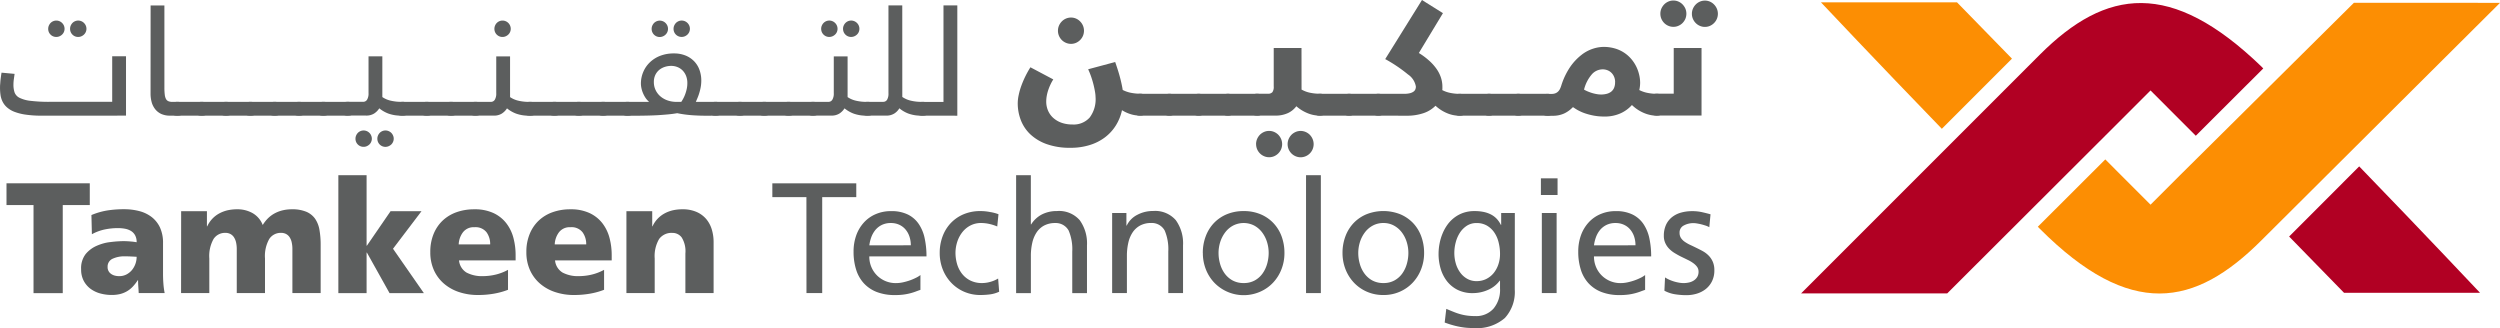 <svg xmlns="http://www.w3.org/2000/svg" width="241.244" height="31.654" viewBox="0 0 241.244 31.654">
  <g id="Group_23999" data-name="Group 23999" transform="translate(-112.019 -749.618)">
    <path id="Path_71" data-name="Path 71" d="M123.68,531.616h-2.608v-2.1h8.037v2.1H126.5v8.5H123.68Z" transform="translate(-8.426 237.79)" fill="#5c5e5e"/>
    <path id="Path_72" data-name="Path 72" d="M136.349,529.145h2.725v6.8h.03l2.282-3.324h2.985l-2.748,3.621,2.978,4.282h-3.312l-2.185-3.911h-.03v3.911h-2.725Z" transform="translate(8.32 237.379)" fill="#5c5e5e"/>
    <path id="Path_73" data-name="Path 73" d="M159.616,530.852h-3.288v-1.332h8.1v1.332h-3.288v9.259h-1.518Z" transform="translate(30.22 237.79)" fill="#5c5e5e"/>
    <rect id="Rectangle_5" data-name="Rectangle 5" width="1.429" height="11.377" transform="translate(238.049 766.524)" fill="#5c5e5e"/>
    <path id="Path_74" data-name="Path 74" d="M191.8,532.632h1.427v7.731H191.8Zm1.518-1.736h-1.608v-1.606h1.608Z" transform="translate(69.002 237.538)" fill="#5c5e5e"/>
    <path id="Path_75" data-name="Path 75" d="M127.061,536.3a.78.78,0,0,0,.321.637,1.068,1.068,0,0,0,.35.17,1.589,1.589,0,0,0,.449.059,1.5,1.5,0,0,0,.7-.161,1.763,1.763,0,0,0,.53-.426,2.021,2.021,0,0,0,.337-.6,2.051,2.051,0,0,0,.117-.681c-.168-.011-.348-.019-.543-.029s-.4-.015-.606-.015a2.682,2.682,0,0,0-1.176.235.826.826,0,0,0-.476.809m3,2.5c-.01-.212-.023-.421-.038-.625s-.023-.413-.023-.618h-.029a4.164,4.164,0,0,1-.5.641,2.464,2.464,0,0,1-.566.442,2.494,2.494,0,0,1-.662.26,3.349,3.349,0,0,1-.778.084,4.182,4.182,0,0,1-1.119-.147,2.846,2.846,0,0,1-.945-.455,2.3,2.3,0,0,1-.654-.776,2.35,2.35,0,0,1-.243-1.111,2.222,2.222,0,0,1,.428-1.444,2.868,2.868,0,0,1,1.067-.807,4.986,4.986,0,0,1,.648-.233,4.045,4.045,0,0,1,.685-.13,10.362,10.362,0,0,1,1.251-.09c.224,0,.449.01.679.031a5.939,5.939,0,0,1,.6.075,1.361,1.361,0,0,0-.145-.664,1.124,1.124,0,0,0-.392-.419,1.678,1.678,0,0,0-.574-.218,3.63,3.63,0,0,0-.688-.063,6.239,6.239,0,0,0-1.308.136,4.483,4.483,0,0,0-1.212.455l-.044-1.851a6.769,6.769,0,0,1,1.5-.438,10.269,10.269,0,0,1,1.656-.124,5.733,5.733,0,0,1,1.438.174,3.33,3.33,0,0,1,1.195.562,2.764,2.764,0,0,1,.82,1.015,3.506,3.506,0,0,1,.3,1.53v2.941c0,.317.011.629.034.937a7.512,7.512,0,0,0,.122.929Z" transform="translate(-4.66 239.099)" fill="#5c5e5e"/>
    <path id="Path_76" data-name="Path 76" d="M129.112,530.9H131.6v1.459h.029a2.681,2.681,0,0,1,1.174-1.251,3.262,3.262,0,0,1,.807-.3,4.228,4.228,0,0,1,.9-.094,2.972,2.972,0,0,1,1.5.373,2.254,2.254,0,0,1,.975,1.145,3.325,3.325,0,0,1,.551-.69,2.872,2.872,0,0,1,.667-.469,3.171,3.171,0,0,1,.759-.27,3.828,3.828,0,0,1,.824-.088,3.518,3.518,0,0,1,1.4.237,1.986,1.986,0,0,1,.853.677,2.7,2.7,0,0,1,.421,1.08,8.213,8.213,0,0,1,.115,1.436V538.8h-2.727v-4.243a2.933,2.933,0,0,0-.063-.629,1.44,1.44,0,0,0-.195-.5.916.916,0,0,0-.342-.323,1,1,0,0,0-.495-.115,1.315,1.315,0,0,0-1.138.589,3.336,3.336,0,0,0-.411,1.876V538.8h-2.725v-4.243a3.075,3.075,0,0,0-.063-.629,1.531,1.531,0,0,0-.2-.5.932.932,0,0,0-.342-.323.993.993,0,0,0-.495-.115,1.315,1.315,0,0,0-1.138.589,3.354,3.354,0,0,0-.411,1.876V538.8h-2.725Z" transform="translate(0.387 239.099)" fill="#5c5e5e"/>
    <path id="Path_77" data-name="Path 77" d="M165.592,534.1a2.625,2.625,0,0,0-.13-.834,2.065,2.065,0,0,0-.373-.681,1.734,1.734,0,0,0-.6-.461,1.875,1.875,0,0,0-.82-.172,1.943,1.943,0,0,0-.908.2,1.876,1.876,0,0,0-.616.505,2.455,2.455,0,0,0-.379.694,3.727,3.727,0,0,0-.178.753Zm.927,4.3c-.145.05-.291.1-.442.159a5.182,5.182,0,0,1-.514.164,5.3,5.3,0,0,1-.652.13,5.836,5.836,0,0,1-.836.05,4.8,4.8,0,0,1-1.78-.3,3.339,3.339,0,0,1-1.251-.853,3.467,3.467,0,0,1-.736-1.323,5.7,5.7,0,0,1-.241-1.713,4.633,4.633,0,0,1,.258-1.572,3.67,3.67,0,0,1,.738-1.239,3.272,3.272,0,0,1,1.145-.811,3.667,3.667,0,0,1,1.488-.289,3.559,3.559,0,0,1,1.62.333,2.727,2.727,0,0,1,1.05.922,3.865,3.865,0,0,1,.566,1.386,8.14,8.14,0,0,1,.172,1.729h-5.519a2.579,2.579,0,0,0,.208,1.044,2.545,2.545,0,0,0,.56.815,2.55,2.55,0,0,0,1.782.717,3.228,3.228,0,0,0,.729-.082,5.7,5.7,0,0,0,.69-.2,5.188,5.188,0,0,0,.576-.252,2.233,2.233,0,0,0,.39-.245Z" transform="translate(34.319 239.188)" fill="#5c5e5e"/>
    <path id="Path_78" data-name="Path 78" d="M169.583,532.284a4.445,4.445,0,0,0-.8-.252,3.673,3.673,0,0,0-.748-.082,2.2,2.2,0,0,0-1.052.245,2.384,2.384,0,0,0-.778.652,2.981,2.981,0,0,0-.484.927,3.483,3.483,0,0,0-.168,1.073,3.906,3.906,0,0,0,.145,1.029,2.784,2.784,0,0,0,.457.933,2.371,2.371,0,0,0,.8.675,2.5,2.5,0,0,0,1.178.26,2.93,2.93,0,0,0,.782-.115,2.872,2.872,0,0,0,.753-.323l.1,1.274a3.03,3.03,0,0,1-.92.262,7.4,7.4,0,0,1-.874.055,3.9,3.9,0,0,1-1.6-.321,3.806,3.806,0,0,1-1.243-.874,3.967,3.967,0,0,1-.811-1.287,4.267,4.267,0,0,1-.289-1.568,4.5,4.5,0,0,1,.285-1.627,3.784,3.784,0,0,1,.8-1.281,3.668,3.668,0,0,1,1.239-.841,4.136,4.136,0,0,1,1.616-.3,4.739,4.739,0,0,1,.931.094,4.011,4.011,0,0,1,.8.21Z" transform="translate(38.668 239.188)" fill="#5c5e5e"/>
    <path id="Path_79" data-name="Path 79" d="M167.55,529.145h1.421v4.75H169a2.7,2.7,0,0,1,1.033-.96,3.138,3.138,0,0,1,1.455-.329,2.642,2.642,0,0,1,2.2.882,3.816,3.816,0,0,1,.7,2.436v4.6h-1.421v-4.006a4.587,4.587,0,0,0-.348-2.031,1.414,1.414,0,0,0-1.289-.725,2.254,2.254,0,0,0-1.059.233,2.021,2.021,0,0,0-.734.656,2.993,2.993,0,0,0-.425,1.008,5.585,5.585,0,0,0-.138,1.289v3.576H167.55Z" transform="translate(42.522 237.378)" fill="#5c5e5e"/>
    <path id="Path_80" data-name="Path 80" d="M171.97,530.983h1.377V532.2h.029a2.255,2.255,0,0,1,1.017-1.038,3.2,3.2,0,0,1,1.518-.371,2.645,2.645,0,0,1,2.2.882,3.816,3.816,0,0,1,.7,2.436v4.6h-1.423v-4.006a4.571,4.571,0,0,0-.348-2.029,1.415,1.415,0,0,0-1.289-.727,2.238,2.238,0,0,0-1.056.233,2.047,2.047,0,0,0-.736.656,2.974,2.974,0,0,0-.426,1.008,5.585,5.585,0,0,0-.138,1.289v3.576H171.97Z" transform="translate(47.368 239.188)" fill="#5c5e5e"/>
    <path id="Path_81" data-name="Path 81" d="M177.662,534.846a3.827,3.827,0,0,0,.145,1.031,2.962,2.962,0,0,0,.44.933,2.325,2.325,0,0,0,.757.675,2.187,2.187,0,0,0,1.088.258,2.147,2.147,0,0,0,1.077-.258,2.275,2.275,0,0,0,.748-.675,3,3,0,0,0,.438-.933,3.911,3.911,0,0,0,.145-1.031,3.528,3.528,0,0,0-.163-1.071,3,3,0,0,0-.474-.927,2.383,2.383,0,0,0-.759-.652,2.23,2.23,0,0,0-2.033,0,2.332,2.332,0,0,0-.763.652,3.061,3.061,0,0,0-.48.927,3.529,3.529,0,0,0-.166,1.071m-1.518,0a4.5,4.5,0,0,1,.285-1.625,3.779,3.779,0,0,1,.8-1.281,3.654,3.654,0,0,1,1.245-.841,4.168,4.168,0,0,1,1.618-.3,4.108,4.108,0,0,1,1.608.3,3.658,3.658,0,0,1,1.241.841,3.775,3.775,0,0,1,.8,1.281,4.591,4.591,0,0,1,.281,1.625,4.245,4.245,0,0,1-.289,1.568,3.945,3.945,0,0,1-.807,1.289,3.775,3.775,0,0,1-1.241.874,3.945,3.945,0,0,1-4.438-.874,3.991,3.991,0,0,1-.811-1.289,4.285,4.285,0,0,1-.287-1.568" transform="translate(51.943 239.188)" fill="#5c5e5e"/>
    <path id="Path_82" data-name="Path 82" d="M146.355,534.1a1.922,1.922,0,0,0-.348-1.163,1.336,1.336,0,0,0-1.17-.491,1.29,1.29,0,0,0-1.111.491,2.074,2.074,0,0,0-.409,1.163Zm-3.008,1.547a1.544,1.544,0,0,0,.723,1.172,3.183,3.183,0,0,0,1.6.346,5.382,5.382,0,0,0,1.165-.136,4.843,4.843,0,0,0,1.241-.472v1.926a7.152,7.152,0,0,1-1.4.381,8.926,8.926,0,0,1-1.5.122,5.677,5.677,0,0,1-1.819-.281,4.306,4.306,0,0,1-1.459-.813,3.761,3.761,0,0,1-.971-1.3,4.16,4.16,0,0,1-.35-1.748,4.516,4.516,0,0,1,.317-1.744,3.715,3.715,0,0,1,.88-1.3,3.821,3.821,0,0,1,1.342-.807,5.037,5.037,0,0,1,1.7-.277,4.271,4.271,0,0,1,1.857.363,3.357,3.357,0,0,1,1.233.975,3.933,3.933,0,0,1,.69,1.413,6.5,6.5,0,0,1,.214,1.679v.5Z" transform="translate(12.965 239.099)" fill="#5c5e5e"/>
    <path id="Path_83" data-name="Path 83" d="M150.777,534.1a1.923,1.923,0,0,0-.35-1.163,1.334,1.334,0,0,0-1.17-.491,1.29,1.29,0,0,0-1.111.491,2.088,2.088,0,0,0-.407,1.163Zm-3.008,1.547a1.538,1.538,0,0,0,.723,1.172,3.18,3.18,0,0,0,1.6.346,5.4,5.4,0,0,0,1.168-.136,4.9,4.9,0,0,0,1.241-.472v1.926a7.234,7.234,0,0,1-1.4.381,8.951,8.951,0,0,1-1.5.122,5.655,5.655,0,0,1-1.817-.281,4.286,4.286,0,0,1-1.459-.813,3.736,3.736,0,0,1-.971-1.3,4.16,4.16,0,0,1-.352-1.748,4.476,4.476,0,0,1,.319-1.744,3.687,3.687,0,0,1,.88-1.3,3.784,3.784,0,0,1,1.342-.807,5.02,5.02,0,0,1,1.7-.277,4.254,4.254,0,0,1,1.855.363,3.347,3.347,0,0,1,1.235.975,3.968,3.968,0,0,1,.69,1.413,6.5,6.5,0,0,1,.214,1.679v.5Z" transform="translate(17.81 239.099)" fill="#5c5e5e"/>
    <path id="Path_84" data-name="Path 84" d="M149.61,530.9H152.1v1.459h.029a2.671,2.671,0,0,1,.5-.74,2.734,2.734,0,0,1,.673-.511,3.263,3.263,0,0,1,.807-.3,4.243,4.243,0,0,1,.9-.094,3.329,3.329,0,0,1,1.381.262,2.578,2.578,0,0,1,.937.7,2.824,2.824,0,0,1,.528,1.01,4.18,4.18,0,0,1,.168,1.178V538.8H155.3v-3.821a2.513,2.513,0,0,0-.356-1.547,1.1,1.1,0,0,0-.9-.438,1.476,1.476,0,0,0-1.279.589,3.255,3.255,0,0,0-.426,1.876V538.8H149.61Z" transform="translate(22.857 239.099)" fill="#5c5e5e"/>
    <path id="Path_85" data-name="Path 85" d="M184.095,534.846a3.745,3.745,0,0,0,.145,1.031,2.914,2.914,0,0,0,.44.933,2.319,2.319,0,0,0,.755.675,2.19,2.19,0,0,0,1.09.258,2.139,2.139,0,0,0,1.075-.258,2.283,2.283,0,0,0,.75-.675,3,3,0,0,0,.436-.933,3.826,3.826,0,0,0,.145-1.031,3.529,3.529,0,0,0-.163-1.071,3,3,0,0,0-.474-.927,2.362,2.362,0,0,0-.759-.652,2.071,2.071,0,0,0-1.01-.245,2.1,2.1,0,0,0-1.023.245,2.333,2.333,0,0,0-.763.652,3.056,3.056,0,0,0-.478.927,3.529,3.529,0,0,0-.166,1.071m-1.52,0a4.545,4.545,0,0,1,.285-1.625,3.783,3.783,0,0,1,.8-1.281,3.654,3.654,0,0,1,1.245-.841,4.434,4.434,0,0,1,3.226,0,3.7,3.7,0,0,1,1.241.841,3.737,3.737,0,0,1,.794,1.281,4.591,4.591,0,0,1,.283,1.625,4.245,4.245,0,0,1-.291,1.568,3.945,3.945,0,0,1-.807,1.289,3.776,3.776,0,0,1-1.241.874,3.826,3.826,0,0,1-1.587.321,3.888,3.888,0,0,1-1.6-.321,3.8,3.8,0,0,1-1.247-.874,3.956,3.956,0,0,1-.811-1.289,4.245,4.245,0,0,1-.289-1.568" transform="translate(58.993 239.188)" fill="#5c5e5e"/>
    <path id="Path_86" data-name="Path 86" d="M190.67,537.558a2.065,2.065,0,0,0,.916-.2,2.186,2.186,0,0,0,.715-.56,2.671,2.671,0,0,0,.461-.832,3.1,3.1,0,0,0,.168-1.025,4.537,4.537,0,0,0-.143-1.147,2.879,2.879,0,0,0-.426-.952,2.2,2.2,0,0,0-.706-.648,1.967,1.967,0,0,0-.985-.241,1.708,1.708,0,0,0-.945.262,2.294,2.294,0,0,0-.673.681,3.186,3.186,0,0,0-.4.933,4,4,0,0,0-.132,1,3.669,3.669,0,0,0,.147,1.042,2.782,2.782,0,0,0,.426.866,2.1,2.1,0,0,0,.679.6,1.816,1.816,0,0,0,.9.222m3.681.822a3.713,3.713,0,0,1-.956,2.734,4.1,4.1,0,0,1-3.029.97c-.2,0-.4-.006-.6-.021s-.407-.042-.625-.08a7.059,7.059,0,0,1-.713-.159c-.256-.067-.535-.159-.841-.272l.155-1.319c.277.117.526.222.753.31a5.825,5.825,0,0,0,.654.218,4.851,4.851,0,0,0,.65.126,5.53,5.53,0,0,0,.727.042,2.231,2.231,0,0,0,1.773-.719,2.8,2.8,0,0,0,.629-1.933v-.763H192.9a2.757,2.757,0,0,1-1.157.9,3.6,3.6,0,0,1-1.436.3,3.234,3.234,0,0,1-1.461-.31,3.035,3.035,0,0,1-1.033-.836,3.655,3.655,0,0,1-.614-1.216,5.053,5.053,0,0,1-.2-1.444,5.292,5.292,0,0,1,.1-.991,4.935,4.935,0,0,1,.287-.956,4.152,4.152,0,0,1,.472-.851,3.251,3.251,0,0,1,.671-.685,3.116,3.116,0,0,1,.866-.461,3.253,3.253,0,0,1,1.067-.166,4.291,4.291,0,0,1,.914.088,2.756,2.756,0,0,1,.717.26,2.085,2.085,0,0,1,.537.417,2.384,2.384,0,0,1,.382.568h.029v-1.147h1.318Z" transform="translate(63.838 239.188)" fill="#5c5e5e"/>
    <path id="Path_87" data-name="Path 87" d="M198.95,534.1a2.626,2.626,0,0,0-.128-.834,2.069,2.069,0,0,0-.375-.681,1.708,1.708,0,0,0-.6-.461,1.875,1.875,0,0,0-.82-.172,1.943,1.943,0,0,0-.908.2,1.906,1.906,0,0,0-.618.505,2.4,2.4,0,0,0-.377.694,3.593,3.593,0,0,0-.178.753Zm.929,4.3c-.145.05-.291.1-.442.159a5.057,5.057,0,0,1-.516.164,5.187,5.187,0,0,1-.65.13,5.836,5.836,0,0,1-.836.05,4.77,4.77,0,0,1-1.778-.3,3.33,3.33,0,0,1-1.253-.853,3.44,3.44,0,0,1-.736-1.323,5.7,5.7,0,0,1-.241-1.713,4.633,4.633,0,0,1,.258-1.572,3.669,3.669,0,0,1,.738-1.239,3.272,3.272,0,0,1,1.145-.811,3.667,3.667,0,0,1,1.488-.289,3.543,3.543,0,0,1,1.618.333,2.719,2.719,0,0,1,1.052.922,3.945,3.945,0,0,1,.568,1.386,8.283,8.283,0,0,1,.17,1.729h-5.519a2.58,2.58,0,0,0,.208,1.044,2.512,2.512,0,0,0,.56.815,2.55,2.55,0,0,0,1.782.717,3.2,3.2,0,0,0,.727-.082,5.6,5.6,0,0,0,.69-.2,5.232,5.232,0,0,0,.579-.252,2.319,2.319,0,0,0,.39-.245Z" transform="translate(70.889 239.188)" fill="#5c5e5e"/>
    <path id="Path_88" data-name="Path 88" d="M197.486,537.2a2.927,2.927,0,0,0,.459.245,4.306,4.306,0,0,0,.484.17,4.359,4.359,0,0,0,.459.1,2.7,2.7,0,0,0,.375.032,2.327,2.327,0,0,0,.5-.052,1.415,1.415,0,0,0,.47-.18,1.076,1.076,0,0,0,.348-.34.964.964,0,0,0,.138-.539.781.781,0,0,0-.145-.459,1.618,1.618,0,0,0-.379-.365,3.3,3.3,0,0,0-.537-.312c-.2-.1-.407-.2-.614-.3s-.413-.218-.614-.339a2.618,2.618,0,0,1-.537-.419,1.865,1.865,0,0,1-.377-.545,1.624,1.624,0,0,1-.147-.715,2.514,2.514,0,0,1,.207-1.048,2.045,2.045,0,0,1,.574-.744,2.435,2.435,0,0,1,.866-.44,3.889,3.889,0,0,1,1.08-.144,4.288,4.288,0,0,1,.933.092c.281.063.564.132.845.212l-.117,1.243a2.128,2.128,0,0,0-.331-.145c-.134-.044-.279-.088-.425-.126s-.289-.065-.426-.088a2.328,2.328,0,0,0-.323-.033,1.935,1.935,0,0,0-.964.231.748.748,0,0,0-.4.711.875.875,0,0,0,.143.507,1.415,1.415,0,0,0,.384.371,3.763,3.763,0,0,0,.535.3c.2.09.4.189.612.293s.413.205.616.321a2.45,2.45,0,0,1,.535.419,1.971,1.971,0,0,1,.382.581,1.993,1.993,0,0,1,.149.805,2.34,2.34,0,0,1-.231,1.077,2.182,2.182,0,0,1-.606.75,2.614,2.614,0,0,1-.864.442,3.493,3.493,0,0,1-1,.144,7.061,7.061,0,0,1-1.088-.086,3.23,3.23,0,0,1-1.031-.344Z" transform="translate(75.206 239.188)" fill="#5c5e5e"/>
    <path id="Path_89" data-name="Path 89" d="M127.535,522.819a.772.772,0,0,1,.063-.308.9.9,0,0,1,.166-.252.8.8,0,0,1,.249-.17.78.78,0,0,1,.614,0,.806.806,0,0,1,.252.17.837.837,0,0,1,.172.252.771.771,0,0,1-.172.864.835.835,0,0,1-.252.168.778.778,0,0,1-1.092-.723m-2.111,0a.772.772,0,0,1,.063-.308.9.9,0,0,1,.166-.252.8.8,0,0,1,.249-.17.78.78,0,0,1,.614,0,.806.806,0,0,1,.252.17.837.837,0,0,1,.172.252.786.786,0,0,1,0,.616.767.767,0,0,1-.172.247.836.836,0,0,1-.252.168.762.762,0,0,1-.308.063.752.752,0,0,1-.558-.227.76.76,0,0,1-.226-.56m-.637,8.385a10.387,10.387,0,0,1-1.532-.1,5,5,0,0,1-1.09-.273,2.388,2.388,0,0,1-.717-.428,1.813,1.813,0,0,1-.423-.545,2.163,2.163,0,0,1-.2-.635,4.875,4.875,0,0,1-.05-.713c0-.092,0-.2.013-.325s.017-.252.031-.382.031-.262.048-.392.036-.251.057-.358l1.258.117c-.023.172-.048.346-.073.518a3.618,3.618,0,0,0-.038.52,2.318,2.318,0,0,0,.111.759.956.956,0,0,0,.478.514,3.181,3.181,0,0,0,1.071.293,14.882,14.882,0,0,0,1.889.094H131.6v-4.394h1.333V531.2Z" transform="translate(-8.754 229.576)" fill="#5c5e5e"/>
    <path id="Path_90" data-name="Path 90" d="M127.706,521.331h1.331v7.947a5.23,5.23,0,0,0,.036.664,1.153,1.153,0,0,0,.117.415.474.474,0,0,0,.231.214.933.933,0,0,0,.373.065h.495a.731.731,0,0,1,.4.088.332.332,0,0,1,.134.3v.512a.561.561,0,0,1-.04.226.3.3,0,0,1-.115.13.492.492,0,0,1-.172.059,1.27,1.27,0,0,1-.208.015h-.7a2.049,2.049,0,0,1-.845-.161,1.613,1.613,0,0,1-.587-.453,1.919,1.919,0,0,1-.346-.681,3.15,3.15,0,0,1-.109-.853Z" transform="translate(-1.154 228.813)" fill="#5c5e5e"/>
    <path id="Path_91" data-name="Path 91" d="M132.1,526.671a.526.526,0,0,1-.042.226.276.276,0,0,1-.113.13.48.48,0,0,1-.17.059,1.305,1.305,0,0,1-.208.015h-2.35a1.261,1.261,0,0,1-.205-.015.479.479,0,0,1-.17-.059.28.28,0,0,1-.115-.13.525.525,0,0,1-.042-.226v-.512a.332.332,0,0,1,.134-.3.711.711,0,0,1,.4-.088h2.35a.707.707,0,0,1,.4.088.332.332,0,0,1,.134.3Z" transform="translate(-0.082 233.679)" fill="#5c5e5e"/>
    <path id="Path_92" data-name="Path 92" d="M133.22,526.671a.525.525,0,0,1-.042.226.288.288,0,0,1-.113.13.491.491,0,0,1-.172.059,1.27,1.27,0,0,1-.208.015h-2.348a1.3,1.3,0,0,1-.208-.015.494.494,0,0,1-.17-.059.28.28,0,0,1-.115-.13.528.528,0,0,1-.04-.226v-.512a.336.336,0,0,1,.132-.3.719.719,0,0,1,.4-.088h2.348a.714.714,0,0,1,.4.088.332.332,0,0,1,.134.3Z" transform="translate(1.147 233.679)" fill="#5c5e5e"/>
    <path id="Path_93" data-name="Path 93" d="M134.34,526.671a.525.525,0,0,1-.042.226.288.288,0,0,1-.113.13.49.49,0,0,1-.172.059,1.269,1.269,0,0,1-.208.015h-2.348a1.3,1.3,0,0,1-.208-.015.5.5,0,0,1-.17-.059.292.292,0,0,1-.115-.13.528.528,0,0,1-.04-.226v-.512a.336.336,0,0,1,.132-.3.719.719,0,0,1,.4-.088h2.348a.715.715,0,0,1,.4.088.332.332,0,0,1,.134.3Z" transform="translate(2.374 233.679)" fill="#5c5e5e"/>
    <path id="Path_94" data-name="Path 94" d="M135.46,526.671a.525.525,0,0,1-.042.226.288.288,0,0,1-.113.13.491.491,0,0,1-.172.059,1.27,1.27,0,0,1-.208.015h-2.348a1.26,1.26,0,0,1-.205-.015.491.491,0,0,1-.172-.059.292.292,0,0,1-.115-.13.528.528,0,0,1-.04-.226v-.512a.336.336,0,0,1,.132-.3.719.719,0,0,1,.4-.088h2.348a.714.714,0,0,1,.4.088.332.332,0,0,1,.134.3Z" transform="translate(3.602 233.679)" fill="#5c5e5e"/>
    <path id="Path_95" data-name="Path 95" d="M136.58,526.671a.525.525,0,0,1-.042.226.288.288,0,0,1-.113.13.491.491,0,0,1-.172.059,1.269,1.269,0,0,1-.208.015H133.7a1.261,1.261,0,0,1-.205-.015.49.49,0,0,1-.172-.059.292.292,0,0,1-.115-.13.562.562,0,0,1-.04-.226v-.512a.332.332,0,0,1,.134-.3.711.711,0,0,1,.4-.088h2.348a.714.714,0,0,1,.4.088.332.332,0,0,1,.134.3Z" transform="translate(4.83 233.679)" fill="#5c5e5e"/>
    <path id="Path_96" data-name="Path 96" d="M137.7,526.671a.525.525,0,0,1-.042.226.288.288,0,0,1-.113.13.491.491,0,0,1-.172.059,1.26,1.26,0,0,1-.205.015h-2.35a1.261,1.261,0,0,1-.205-.015.491.491,0,0,1-.172-.059.276.276,0,0,1-.113-.13.526.526,0,0,1-.042-.226v-.512a.332.332,0,0,1,.134-.3.711.711,0,0,1,.4-.088h2.35a.711.711,0,0,1,.4.088.332.332,0,0,1,.134.3Z" transform="translate(6.058 233.679)" fill="#5c5e5e"/>
    <path id="Path_97" data-name="Path 97" d="M138.82,526.671a.526.526,0,0,1-.042.226.288.288,0,0,1-.113.13.5.5,0,0,1-.17.059,1.3,1.3,0,0,1-.208.015h-2.35a1.26,1.26,0,0,1-.205-.015.491.491,0,0,1-.172-.059.276.276,0,0,1-.113-.13.525.525,0,0,1-.042-.226v-.512a.332.332,0,0,1,.134-.3.711.711,0,0,1,.4-.088h2.35a.711.711,0,0,1,.4.088.332.332,0,0,1,.134.3Z" transform="translate(7.285 233.679)" fill="#5c5e5e"/>
    <path id="Path_98" data-name="Path 98" d="M139.918,531.617a.756.756,0,0,1,.063-.306.843.843,0,0,1,.166-.254.781.781,0,0,1,.864-.17.839.839,0,0,1,.254.17.81.81,0,0,1,.168.254.724.724,0,0,1,.065.306.733.733,0,0,1-.065.308.791.791,0,0,1-.168.249.914.914,0,0,1-.254.166.778.778,0,0,1-1.092-.723m-2.111,0a.755.755,0,0,1,.063-.306.842.842,0,0,1,.166-.254.773.773,0,0,1,.249-.17.789.789,0,0,1,.866.17.749.749,0,0,1,.17.254.757.757,0,0,1,.065.306.766.766,0,0,1-.065.308.732.732,0,0,1-.17.249.874.874,0,0,1-.252.166.763.763,0,0,1-.308.063.773.773,0,0,1-.784-.786M140.4,527.6a2.349,2.349,0,0,0,.788.344,4.423,4.423,0,0,0,1.084.117h.061a.736.736,0,0,1,.4.088.337.337,0,0,1,.134.3v.512a.526.526,0,0,1-.042.226.28.28,0,0,1-.115.13.466.466,0,0,1-.17.059,1.3,1.3,0,0,1-.208.015h-.073a3.539,3.539,0,0,1-1.283-.2,3.114,3.114,0,0,1-.872-.505,1.625,1.625,0,0,1-.493.5,1.4,1.4,0,0,1-.782.2h-1.771a.736.736,0,0,1-.4-.088.339.339,0,0,1-.132-.3v-.511a.54.54,0,0,1,.04-.226.285.285,0,0,1,.115-.128.468.468,0,0,1,.17-.061,1.606,1.606,0,0,1,.208-.013h1.495a.43.43,0,0,0,.375-.21,1.141,1.141,0,0,0,.138-.629v-3.549H140.4Z" transform="translate(8.514 231.384)" fill="#5c5e5e"/>
    <path id="Path_99" data-name="Path 99" d="M142.46,526.671a.526.526,0,0,1-.042.226.288.288,0,0,1-.113.13.491.491,0,0,1-.172.059,1.269,1.269,0,0,1-.208.015h-2.348a1.26,1.26,0,0,1-.205-.015.49.49,0,0,1-.172-.059.291.291,0,0,1-.115-.13.528.528,0,0,1-.04-.226v-.512a.336.336,0,0,1,.132-.3.724.724,0,0,1,.4-.088h2.348a.715.715,0,0,1,.4.088.332.332,0,0,1,.134.3Z" transform="translate(11.276 233.679)" fill="#5c5e5e"/>
    <path id="Path_100" data-name="Path 100" d="M143.58,526.671a.525.525,0,0,1-.042.226.288.288,0,0,1-.113.13.49.49,0,0,1-.172.059,1.27,1.27,0,0,1-.208.015H140.7a1.261,1.261,0,0,1-.205-.015.491.491,0,0,1-.172-.059.292.292,0,0,1-.115-.13.562.562,0,0,1-.04-.226v-.512a.332.332,0,0,1,.134-.3.711.711,0,0,1,.4-.088h2.348a.714.714,0,0,1,.4.088.332.332,0,0,1,.134.3Z" transform="translate(12.503 233.679)" fill="#5c5e5e"/>
    <path id="Path_101" data-name="Path 101" d="M144.7,526.671a.525.525,0,0,1-.042.226.288.288,0,0,1-.113.13.491.491,0,0,1-.172.059,1.27,1.27,0,0,1-.208.015h-2.348a1.261,1.261,0,0,1-.205-.015.491.491,0,0,1-.172-.059.276.276,0,0,1-.113-.13.525.525,0,0,1-.042-.226v-.512a.332.332,0,0,1,.134-.3.711.711,0,0,1,.4-.088h2.348a.715.715,0,0,1,.4.088.332.332,0,0,1,.134.3Z" transform="translate(13.731 233.679)" fill="#5c5e5e"/>
    <path id="Path_102" data-name="Path 102" d="M144.768,522.821a.757.757,0,0,1,.063-.308.776.776,0,0,1,.413-.423.785.785,0,0,1,.616,0,.806.806,0,0,1,.252.17.793.793,0,0,1,.17.254.781.781,0,0,1,0,.614.742.742,0,0,1-.17.247.836.836,0,0,1-.252.168.777.777,0,0,1-1.092-.721m1.511,6.59a2.347,2.347,0,0,0,.788.344,4.42,4.42,0,0,0,1.084.117h.061a.736.736,0,0,1,.4.088.337.337,0,0,1,.134.3v.512a.526.526,0,0,1-.042.226.28.28,0,0,1-.115.13.5.5,0,0,1-.17.059,1.3,1.3,0,0,1-.208.015h-.075a3.528,3.528,0,0,1-1.281-.2,3.115,3.115,0,0,1-.872-.505,1.626,1.626,0,0,1-.493.5,1.4,1.4,0,0,1-.784.2h-1.769a.731.731,0,0,1-.4-.088.339.339,0,0,1-.132-.3V530.3a.54.54,0,0,1,.04-.226.285.285,0,0,1,.115-.128.468.468,0,0,1,.17-.061,1.605,1.605,0,0,1,.208-.013h1.495a.43.43,0,0,0,.375-.21,1.141,1.141,0,0,0,.138-.629v-3.549h1.333Z" transform="translate(14.96 229.576)" fill="#5c5e5e"/>
    <path id="Path_103" data-name="Path 103" d="M148.34,526.671a.525.525,0,0,1-.042.226.288.288,0,0,1-.113.13.491.491,0,0,1-.172.059,1.269,1.269,0,0,1-.208.015h-2.348a1.3,1.3,0,0,1-.208-.015.5.5,0,0,1-.17-.059.28.28,0,0,1-.115-.13.529.529,0,0,1-.04-.226v-.512a.336.336,0,0,1,.132-.3.719.719,0,0,1,.4-.088h2.348a.715.715,0,0,1,.4.088.332.332,0,0,1,.134.3Z" transform="translate(17.721 233.679)" fill="#5c5e5e"/>
    <path id="Path_104" data-name="Path 104" d="M149.46,526.671a.526.526,0,0,1-.042.226.288.288,0,0,1-.113.13.49.49,0,0,1-.172.059,1.27,1.27,0,0,1-.208.015h-2.348a1.261,1.261,0,0,1-.205-.015.491.491,0,0,1-.172-.059.292.292,0,0,1-.115-.13.528.528,0,0,1-.04-.226v-.512a.336.336,0,0,1,.132-.3.724.724,0,0,1,.4-.088h2.348a.714.714,0,0,1,.4.088.332.332,0,0,1,.134.3Z" transform="translate(18.949 233.679)" fill="#5c5e5e"/>
    <path id="Path_105" data-name="Path 105" d="M150.58,526.671a.562.562,0,0,1-.04.226.292.292,0,0,1-.115.13.466.466,0,0,1-.17.059,1.305,1.305,0,0,1-.208.015H147.7a1.269,1.269,0,0,1-.207-.015.465.465,0,0,1-.17-.059.28.28,0,0,1-.115-.13.526.526,0,0,1-.042-.226v-.512a.337.337,0,0,1,.134-.3.714.714,0,0,1,.4-.088h2.348a.707.707,0,0,1,.4.088.332.332,0,0,1,.134.3Z" transform="translate(20.177 233.679)" fill="#5c5e5e"/>
    <path id="Path_106" data-name="Path 106" d="M151.7,526.671a.562.562,0,0,1-.04.226.292.292,0,0,1-.115.13.466.466,0,0,1-.17.059,1.3,1.3,0,0,1-.208.015h-2.348a1.287,1.287,0,0,1-.208-.015.465.465,0,0,1-.17-.059.28.28,0,0,1-.115-.13.528.528,0,0,1-.04-.226v-.512a.336.336,0,0,1,.132-.3.715.715,0,0,1,.4-.088h2.348a.7.7,0,0,1,.4.088.332.332,0,0,1,.134.3Z" transform="translate(21.405 233.679)" fill="#5c5e5e"/>
    <path id="Path_107" data-name="Path 107" d="M154.382,522.819a.772.772,0,0,1,.063-.308.9.9,0,0,1,.166-.252.8.8,0,0,1,.249-.17.763.763,0,0,1,.308-.063.778.778,0,0,1,.308.063.858.858,0,0,1,.252.17.872.872,0,0,1,.17.252.787.787,0,0,1,0,.616.8.8,0,0,1-.17.247.892.892,0,0,1-.252.168.777.777,0,0,1-.308.063.773.773,0,0,1-.786-.786m-1.9,5.134a1.755,1.755,0,0,0,.172.788,1.834,1.834,0,0,0,.467.606,2.159,2.159,0,0,0,.692.388,2.605,2.605,0,0,0,.847.138h.467a3.4,3.4,0,0,0,.193-.321,3.219,3.219,0,0,0,.189-.425,3.967,3.967,0,0,0,.145-.5,2.589,2.589,0,0,0,.059-.56,1.841,1.841,0,0,0-.13-.719,1.562,1.562,0,0,0-.344-.522,1.441,1.441,0,0,0-.5-.319,1.625,1.625,0,0,0-.585-.107,2,2,0,0,0-.6.092,1.681,1.681,0,0,0-.537.281,1.44,1.44,0,0,0-.386.486,1.541,1.541,0,0,0-.149.7m-.214-5.134a.772.772,0,0,1,.063-.308.9.9,0,0,1,.166-.252.8.8,0,0,1,.249-.17.78.78,0,0,1,.614,0,.783.783,0,0,1,.252.17.838.838,0,0,1,.172.252.786.786,0,0,1,0,.616.768.768,0,0,1-.172.247.81.81,0,0,1-.252.168.778.778,0,0,1-1.092-.723m5.37,8.385q-.874,0-1.589-.059a10.875,10.875,0,0,1-1.314-.187c-.283.05-.585.09-.912.119s-.662.057-1.008.076-.7.031-1.054.038-.711.013-1.057.013h-.769a.736.736,0,0,1-.4-.088.339.339,0,0,1-.132-.3V530.3a.524.524,0,0,1,.04-.224.28.28,0,0,1,.115-.13.432.432,0,0,1,.17-.059,1.306,1.306,0,0,1,.208-.015h2.067l-.008-.031a1.734,1.734,0,0,1-.34-.392,2.8,2.8,0,0,1-.237-.459,2.459,2.459,0,0,1-.14-.467,2.074,2.074,0,0,1-.046-.415,2.849,2.849,0,0,1,.224-1.115,2.784,2.784,0,0,1,.633-.929,3.011,3.011,0,0,1,1-.635,3.6,3.6,0,0,1,1.327-.231,2.907,2.907,0,0,1,1.136.208,2.4,2.4,0,0,1,.83.562,2.32,2.32,0,0,1,.507.834,3,3,0,0,1,.17,1.017,3.576,3.576,0,0,1-.055.627,5.2,5.2,0,0,1-.138.566,4.634,4.634,0,0,1-.174.486c-.061.145-.115.27-.159.375h1.905a.711.711,0,0,1,.4.088.332.332,0,0,1,.134.3v.512a.528.528,0,0,1-.04.226.292.292,0,0,1-.115.13.5.5,0,0,1-.17.059,1.3,1.3,0,0,1-.208.015Z" transform="translate(22.633 229.576)" fill="#5c5e5e"/>
    <path id="Path_108" data-name="Path 108" d="M156.877,526.671a.525.525,0,0,1-.042.226.288.288,0,0,1-.113.13.491.491,0,0,1-.172.059,1.269,1.269,0,0,1-.208.015h-2.348a1.261,1.261,0,0,1-.205-.015.476.476,0,0,1-.172-.059.292.292,0,0,1-.115-.13.528.528,0,0,1-.04-.226v-.512a.336.336,0,0,1,.132-.3.724.724,0,0,1,.4-.088h2.348a.714.714,0,0,1,.4.088.332.332,0,0,1,.134.3Z" transform="translate(27.079 233.679)" fill="#5c5e5e"/>
    <path id="Path_109" data-name="Path 109" d="M158,526.671a.563.563,0,0,1-.04.226.292.292,0,0,1-.115.13.465.465,0,0,1-.17.059,1.3,1.3,0,0,1-.208.015h-2.348a1.269,1.269,0,0,1-.208-.015.465.465,0,0,1-.17-.059.28.28,0,0,1-.115-.13.526.526,0,0,1-.042-.226v-.512a.332.332,0,0,1,.134-.3.714.714,0,0,1,.4-.088h2.348a.707.707,0,0,1,.4.088.332.332,0,0,1,.134.3Z" transform="translate(28.307 233.679)" fill="#5c5e5e"/>
    <path id="Path_110" data-name="Path 110" d="M159.116,526.671a.561.561,0,0,1-.04.226.292.292,0,0,1-.115.13.465.465,0,0,1-.17.059,1.3,1.3,0,0,1-.208.015h-2.348a1.27,1.27,0,0,1-.208-.015.48.48,0,0,1-.17-.059.28.28,0,0,1-.115-.13.528.528,0,0,1-.04-.226v-.512a.336.336,0,0,1,.132-.3.714.714,0,0,1,.4-.088h2.348a.707.707,0,0,1,.4.088.332.332,0,0,1,.134.3Z" transform="translate(29.536 233.679)" fill="#5c5e5e"/>
    <path id="Path_111" data-name="Path 111" d="M160.236,526.671a.528.528,0,0,1-.04.226.28.28,0,0,1-.115.13.465.465,0,0,1-.17.059,1.306,1.306,0,0,1-.208.015h-2.348a1.305,1.305,0,0,1-.208-.015.465.465,0,0,1-.17-.059.28.28,0,0,1-.115-.13.528.528,0,0,1-.04-.226v-.512a.336.336,0,0,1,.132-.3.715.715,0,0,1,.4-.088H159.7a.715.715,0,0,1,.4.088.336.336,0,0,1,.132.3Z" transform="translate(30.764 233.679)" fill="#5c5e5e"/>
    <path id="Path_112" data-name="Path 112" d="M161.379,522.821a.758.758,0,0,1,.063-.308.823.823,0,0,1,.168-.254.778.778,0,0,1,.862-.17.806.806,0,0,1,.252.17.785.785,0,0,1,.172.868.716.716,0,0,1-.172.247.836.836,0,0,1-.252.168.778.778,0,0,1-1.092-.721m-2.111,0a.758.758,0,0,1,.063-.308.824.824,0,0,1,.168-.254.774.774,0,0,1,.556-.233.753.753,0,0,1,.306.063.806.806,0,0,1,.252.17.765.765,0,0,1,.172.254.781.781,0,0,1,0,.614.717.717,0,0,1-.172.247.836.836,0,0,1-.252.168.778.778,0,0,1-1.092-.721m2.549,6.59a2.348,2.348,0,0,0,.788.344,4.42,4.42,0,0,0,1.084.117h.061a.736.736,0,0,1,.4.088.337.337,0,0,1,.134.3v.512a.525.525,0,0,1-.042.226.28.28,0,0,1-.115.13.5.5,0,0,1-.17.059,1.305,1.305,0,0,1-.208.015h-.073a3.532,3.532,0,0,1-1.283-.2,3.116,3.116,0,0,1-.872-.505,1.625,1.625,0,0,1-.493.5,1.4,1.4,0,0,1-.782.2h-1.771a.736.736,0,0,1-.4-.088.339.339,0,0,1-.132-.3V530.3a.54.54,0,0,1,.04-.226.285.285,0,0,1,.115-.128.482.482,0,0,1,.17-.061,1.605,1.605,0,0,1,.208-.013h1.495a.43.43,0,0,0,.375-.21,1.142,1.142,0,0,0,.138-.629v-3.549h1.333Z" transform="translate(31.991 229.576)" fill="#5c5e5e"/>
    <path id="Path_113" data-name="Path 113" d="M164.336,530.164a2.426,2.426,0,0,0,.8.354,4.393,4.393,0,0,0,1.1.12h.059a.735.735,0,0,1,.4.09.339.339,0,0,1,.134.3v.512a.525.525,0,0,1-.042.226.291.291,0,0,1-.115.13.468.468,0,0,1-.17.059,1.294,1.294,0,0,1-.208.015h-.073a3.584,3.584,0,0,1-1.293-.2,3,3,0,0,1-.876-.512,1.49,1.49,0,0,1-.491.507,1.417,1.417,0,0,1-.792.2H161a.731.731,0,0,1-.4-.088.338.338,0,0,1-.134-.3v-.511a.538.538,0,0,1,.042-.226.294.294,0,0,1,.113-.128.421.421,0,0,1,.172-.059,1.286,1.286,0,0,1,.208-.017h1.495a.428.428,0,0,0,.375-.208A1.162,1.162,0,0,0,163,529.8v-8.473h1.333Z" transform="translate(34.753 228.809)" fill="#5c5e5e"/>
    <path id="Path_114" data-name="Path 114" d="M163.524,531.971a.728.728,0,0,1-.4-.088.336.336,0,0,1-.134-.3v-.511a.521.521,0,0,1,.042-.224.277.277,0,0,1,.113-.13.457.457,0,0,1,.17-.059,1.305,1.305,0,0,1,.208-.015h2.014v-9.313h1.335v10.644Z" transform="translate(37.526 228.808)" fill="#5c5e5e"/>
    <path id="Path_115" data-name="Path 115" d="M171.506,523.163a1.231,1.231,0,0,1,.1-.5,1.334,1.334,0,0,1,.27-.4,1.222,1.222,0,0,1,.4-.275,1.207,1.207,0,0,1,.488-.1,1.193,1.193,0,0,1,.488.1,1.227,1.227,0,0,1,.394.275,1.3,1.3,0,0,1,.27.4,1.277,1.277,0,0,1,0,.994,1.294,1.294,0,0,1-.664.669,1.192,1.192,0,0,1-.488.1,1.207,1.207,0,0,1-.488-.1,1.243,1.243,0,0,1-.4-.27,1.288,1.288,0,0,1-.27-.4,1.225,1.225,0,0,1-.1-.5m3.629,6.444a3.494,3.494,0,0,0-.046-.5q-.05-.311-.138-.679c-.059-.243-.132-.5-.222-.765a7.588,7.588,0,0,0-.31-.778l2.608-.7c.067.193.138.4.21.622s.142.451.207.685.126.47.178.707.1.465.13.681a2.934,2.934,0,0,0,.822.281,4.556,4.556,0,0,0,.836.082h.038a.625.625,0,0,1,.272.048.31.31,0,0,1,.149.149.625.625,0,0,1,.063.262c.008.109.013.237.013.386v.392a3.032,3.032,0,0,1-.027.463.69.69,0,0,1-.082.264.264.264,0,0,1-.151.117.836.836,0,0,1-.237.029h-.059a2.955,2.955,0,0,1-.859-.132,3.558,3.558,0,0,1-.845-.386,4.6,4.6,0,0,1-.6,1.482,4.291,4.291,0,0,1-1.05,1.142,4.735,4.735,0,0,1-1.471.74,6.16,6.16,0,0,1-1.859.264,6.6,6.6,0,0,1-2.276-.352,4.5,4.5,0,0,1-1.583-.943,3.722,3.722,0,0,1-.922-1.371,4.5,4.5,0,0,1-.3-1.629,3.881,3.881,0,0,1,.1-.83,6.373,6.373,0,0,1,.262-.9,9.377,9.377,0,0,1,.862-1.744l2.207,1.17a4.084,4.084,0,0,0-.287.526,5.078,5.078,0,0,0-.216.551,3.922,3.922,0,0,0-.134.547,3.2,3.2,0,0,0-.044.509,2.219,2.219,0,0,0,.174.878,2.018,2.018,0,0,0,.5.7,2.38,2.38,0,0,0,.792.468,3.082,3.082,0,0,0,1.059.17,2.059,2.059,0,0,0,1.671-.675,2.924,2.924,0,0,0,.566-1.933" transform="translate(42.604 229.424)" fill="#5c5e5e"/>
    <path id="Path_116" data-name="Path 116" d="M176.353,525.4a.637.637,0,0,1,.275.048.329.329,0,0,1,.149.149.7.7,0,0,1,.063.262c.006.109.01.237.01.386v.394a3.013,3.013,0,0,1-.027.461.663.663,0,0,1-.084.264.3.3,0,0,1-.151.117.82.82,0,0,1-.235.029h-2.844a.815.815,0,0,1-.233-.029.274.274,0,0,1-.149-.117.667.667,0,0,1-.08-.264,3.012,3.012,0,0,1-.027-.461v-.394c0-.149,0-.277.013-.386a.706.706,0,0,1,.057-.262.31.31,0,0,1,.149-.149.642.642,0,0,1,.27-.048Z" transform="translate(48.519 233.271)" fill="#5c5e5e"/>
    <path id="Path_117" data-name="Path 117" d="M177.7,525.4a.636.636,0,0,1,.275.048.315.315,0,0,1,.147.149.655.655,0,0,1,.065.262c.006.109.008.237.008.386v.394a3.055,3.055,0,0,1-.025.461.629.629,0,0,1-.086.264.286.286,0,0,1-.151.117.8.8,0,0,1-.233.029h-2.845a.794.794,0,0,1-.233-.029.267.267,0,0,1-.149-.117.7.7,0,0,1-.082-.264,3.364,3.364,0,0,1-.025-.461v-.394c0-.149,0-.277.01-.386a.7.7,0,0,1,.059-.262.31.31,0,0,1,.149-.149.642.642,0,0,1,.27-.048Z" transform="translate(49.995 233.271)" fill="#5c5e5e"/>
    <path id="Path_118" data-name="Path 118" d="M179.046,525.4a.637.637,0,0,1,.275.048.315.315,0,0,1,.147.149.655.655,0,0,1,.065.262c.006.109.01.237.01.386v.394a3.01,3.01,0,0,1-.027.461.629.629,0,0,1-.086.264.286.286,0,0,1-.151.117.8.8,0,0,1-.233.029H176.2a.8.8,0,0,1-.233-.029.266.266,0,0,1-.149-.117.7.7,0,0,1-.082-.264,3.365,3.365,0,0,1-.025-.461v-.394c0-.149,0-.277.01-.386a.7.7,0,0,1,.059-.262.31.31,0,0,1,.149-.149.642.642,0,0,1,.27-.048Z" transform="translate(51.471 233.271)" fill="#5c5e5e"/>
    <path id="Path_119" data-name="Path 119" d="M180.391,525.4a.647.647,0,0,1,.277.048.335.335,0,0,1,.147.149.694.694,0,0,1,.065.262c.006.109.008.237.008.386v.394a3.355,3.355,0,0,1-.025.461.66.66,0,0,1-.086.264.294.294,0,0,1-.151.117.8.8,0,0,1-.235.029h-2.842a.82.82,0,0,1-.235-.029.269.269,0,0,1-.147-.117.7.7,0,0,1-.082-.264,3.053,3.053,0,0,1-.025-.461v-.394c0-.149,0-.277.01-.386a.7.7,0,0,1,.059-.262.315.315,0,0,1,.147-.149.653.653,0,0,1,.273-.048Z" transform="translate(52.947 233.271)" fill="#5c5e5e"/>
    <path id="Path_120" data-name="Path 120" d="M181.849,532.561a1.249,1.249,0,0,1,.1-.495,1.354,1.354,0,0,1,.27-.407,1.3,1.3,0,0,1,.4-.272,1.22,1.22,0,0,1,.971,0,1.273,1.273,0,0,1,.4.272,1.316,1.316,0,0,1,.27.407,1.272,1.272,0,0,1,0,.992,1.255,1.255,0,0,1-.27.4,1.23,1.23,0,0,1-.4.27,1.221,1.221,0,0,1-.971,0,1.253,1.253,0,0,1-.4-.27,1.29,1.29,0,0,1-.27-.4,1.261,1.261,0,0,1-.1-.5m-3.044,0a1.249,1.249,0,0,1,.1-.495,1.353,1.353,0,0,1,.27-.407,1.293,1.293,0,0,1,.4-.272,1.2,1.2,0,0,1,.491-.1,1.187,1.187,0,0,1,.484.1,1.324,1.324,0,0,1,.4.272,1.353,1.353,0,0,1,.27.407,1.272,1.272,0,0,1,0,.992,1.288,1.288,0,0,1-.667.669,1.184,1.184,0,0,1-.484.1,1.2,1.2,0,0,1-.491-.1,1.249,1.249,0,0,1-.4-.27,1.289,1.289,0,0,1-.27-.4,1.261,1.261,0,0,1-.1-.5m4.385-5.437v.09a.5.5,0,0,1-.006.082,2.792,2.792,0,0,0,.864.319,4.717,4.717,0,0,0,.885.088h.036a.631.631,0,0,1,.275.048.326.326,0,0,1,.147.149.666.666,0,0,1,.065.262c.006.107.01.239.01.386v.392a3.379,3.379,0,0,1-.025.463.783.783,0,0,1-.082.264.275.275,0,0,1-.153.117.826.826,0,0,1-.237.029h-.059a3.015,3.015,0,0,1-1.147-.237,3.758,3.758,0,0,1-1.075-.667,2.144,2.144,0,0,1-.8.656,2.842,2.842,0,0,1-1.27.248H178.9a.856.856,0,0,1-.237-.029.264.264,0,0,1-.151-.117.7.7,0,0,1-.082-.264,3.023,3.023,0,0,1-.027-.463v-.392c0-.147,0-.279.013-.386a.632.632,0,0,1,.063-.262.331.331,0,0,1,.149-.149.626.626,0,0,1,.272-.048h1.038a.553.553,0,0,0,.44-.149.87.87,0,0,0,.13-.562v-3.7h2.681Z" transform="translate(54.422 230.967)" fill="#5c5e5e"/>
    <path id="Path_121" data-name="Path 121" d="M184.626,525.4a.637.637,0,0,1,.275.048.329.329,0,0,1,.149.149.7.7,0,0,1,.063.262c.006.109.01.237.01.386v.394a3.01,3.01,0,0,1-.027.461.662.662,0,0,1-.084.264.3.3,0,0,1-.151.117.82.82,0,0,1-.235.029h-2.845a.8.8,0,0,1-.233-.029.274.274,0,0,1-.149-.117.7.7,0,0,1-.082-.264,3.365,3.365,0,0,1-.025-.461v-.394c0-.149,0-.277.013-.386a.705.705,0,0,1,.057-.262.31.31,0,0,1,.149-.149.642.642,0,0,1,.27-.048Z" transform="translate(57.587 233.271)" fill="#5c5e5e"/>
    <path id="Path_122" data-name="Path 122" d="M185.972,525.4a.637.637,0,0,1,.275.048.315.315,0,0,1,.147.149.655.655,0,0,1,.065.262c.006.109.01.237.01.386v.394a3.011,3.011,0,0,1-.027.461.662.662,0,0,1-.084.264.3.3,0,0,1-.151.117.82.82,0,0,1-.235.029h-2.845a.8.8,0,0,1-.233-.029.274.274,0,0,1-.149-.117.7.7,0,0,1-.082-.264,3.365,3.365,0,0,1-.025-.461v-.394c0-.149,0-.277.01-.386a.746.746,0,0,1,.059-.262.31.31,0,0,1,.149-.149.642.642,0,0,1,.27-.048Z" transform="translate(59.063 233.271)" fill="#5c5e5e"/>
    <path id="Path_123" data-name="Path 123" d="M184.473,532.242a.8.8,0,0,1-.233-.029.262.262,0,0,1-.147-.117.685.685,0,0,1-.084-.264,3.377,3.377,0,0,1-.025-.463v-.392c0-.149,0-.277.011-.386a.662.662,0,0,1,.061-.262.306.306,0,0,1,.147-.149.642.642,0,0,1,.27-.048h2.511a2.157,2.157,0,0,0,.558-.059,1.024,1.024,0,0,0,.346-.155.5.5,0,0,0,.174-.222.74.74,0,0,0,.048-.26,1.757,1.757,0,0,0-.759-1.17,14.127,14.127,0,0,0-2.2-1.484l3.547-5.7,2.023,1.268-2.325,3.844a6.505,6.505,0,0,1,.95.7,4.641,4.641,0,0,1,.715.776,3.215,3.215,0,0,1,.453.857,2.8,2.8,0,0,1,.155.935c0,.057,0,.107,0,.155s-.006.1-.013.157a2.921,2.921,0,0,0,.824.281,4.534,4.534,0,0,0,.834.082h.038a.637.637,0,0,1,.275.048.339.339,0,0,1,.149.149.659.659,0,0,1,.063.262c.008.109.01.237.01.386v.392a3.377,3.377,0,0,1-.025.463.723.723,0,0,1-.084.264.266.266,0,0,1-.149.117.865.865,0,0,1-.239.029h-.059a3.075,3.075,0,0,1-1.189-.252,3.763,3.763,0,0,1-1.1-.711,2.938,2.938,0,0,1-1.113.7,5,5,0,0,1-1.731.262Z" transform="translate(60.538 228.538)" fill="#5c5e5e"/>
    <path id="Path_124" data-name="Path 124" d="M191.066,525.4a.654.654,0,0,1,.277.048.335.335,0,0,1,.147.149.659.659,0,0,1,.063.262c.006.109.01.237.01.386v.394a3.364,3.364,0,0,1-.025.461.66.66,0,0,1-.086.264.294.294,0,0,1-.151.117.8.8,0,0,1-.235.029h-2.845a.815.815,0,0,1-.233-.029.269.269,0,0,1-.147-.117.7.7,0,0,1-.082-.264,3.061,3.061,0,0,1-.025-.461v-.394c0-.149,0-.277.011-.386a.7.7,0,0,1,.059-.262.315.315,0,0,1,.147-.149.649.649,0,0,1,.27-.048Z" transform="translate(64.649 233.271)" fill="#5c5e5e"/>
    <path id="Path_125" data-name="Path 125" d="M192.412,525.4a.63.63,0,0,1,.275.048.329.329,0,0,1,.149.149.658.658,0,0,1,.063.262c.006.109.01.237.01.386v.394a3.364,3.364,0,0,1-.025.461.661.661,0,0,1-.086.264.294.294,0,0,1-.151.117.81.81,0,0,1-.235.029h-2.844a.815.815,0,0,1-.233-.029.269.269,0,0,1-.147-.117.7.7,0,0,1-.082-.264,3.056,3.056,0,0,1-.025-.461v-.394c0-.149,0-.277.011-.386a.7.7,0,0,1,.059-.262.306.306,0,0,1,.147-.149.649.649,0,0,1,.27-.048Z" transform="translate(66.125 233.271)" fill="#5c5e5e"/>
    <path id="Path_126" data-name="Path 126" d="M193.76,525.4a.636.636,0,0,1,.275.048.329.329,0,0,1,.149.149.7.7,0,0,1,.063.262c.006.109.01.237.01.386v.394a3.011,3.011,0,0,1-.027.461.662.662,0,0,1-.084.264.294.294,0,0,1-.151.117.82.82,0,0,1-.235.029h-2.845a.8.8,0,0,1-.233-.029.262.262,0,0,1-.147-.117.665.665,0,0,1-.082-.264,3.015,3.015,0,0,1-.027-.461v-.394c0-.149,0-.277.01-.386a.7.7,0,0,1,.061-.262.315.315,0,0,1,.147-.149.642.642,0,0,1,.27-.048Z" transform="translate(67.6 233.271)" fill="#5c5e5e"/>
    <path id="Path_127" data-name="Path 127" d="M198.8,526.631a1.322,1.322,0,0,0-.08-.459,1.2,1.2,0,0,0-.237-.392,1.126,1.126,0,0,0-.386-.273,1.245,1.245,0,0,0-.52-.1,1.4,1.4,0,0,0-1.006.459,3.567,3.567,0,0,0-.771,1.495,2.915,2.915,0,0,0,.371.182,4.284,4.284,0,0,0,.426.153,3.668,3.668,0,0,0,.438.1,2.354,2.354,0,0,0,.4.038,2.213,2.213,0,0,0,.539-.063,1.226,1.226,0,0,0,.432-.2.947.947,0,0,0,.289-.371,1.362,1.362,0,0,0,.1-.564m-4.088,2.432a2.726,2.726,0,0,1-.834.6,2.564,2.564,0,0,1-1.1.218h-.511a.8.8,0,0,1-.233-.029.29.29,0,0,1-.153-.117.621.621,0,0,1-.084-.264,3.028,3.028,0,0,1-.027-.463v-.392c0-.149,0-.277.013-.386a.661.661,0,0,1,.061-.262.339.339,0,0,1,.149-.149.643.643,0,0,1,.275-.048h.415a.927.927,0,0,0,.373-.067.792.792,0,0,0,.26-.176.958.958,0,0,0,.174-.254,2.486,2.486,0,0,0,.117-.3,6.781,6.781,0,0,1,.87-1.82,5.247,5.247,0,0,1,1.08-1.147,3.585,3.585,0,0,1,1.121-.6,3.413,3.413,0,0,1,1-.172,3.829,3.829,0,0,1,1.1.149,3.247,3.247,0,0,1,1.574,1.006,3.479,3.479,0,0,1,.482.723,3.583,3.583,0,0,1,.285.788,3.384,3.384,0,0,1,.1.786,3.3,3.3,0,0,1-.082.711,3.01,3.01,0,0,0,.83.281,4.552,4.552,0,0,0,.836.082h.038a.643.643,0,0,1,.275.048.335.335,0,0,1,.147.149.694.694,0,0,1,.065.262c.006.109.008.237.008.386V529a3.816,3.816,0,0,1-.023.463.766.766,0,0,1-.084.264.271.271,0,0,1-.151.117.847.847,0,0,1-.237.029h-.061a2.714,2.714,0,0,1-.614-.071,3.231,3.231,0,0,1-.614-.2,3.816,3.816,0,0,1-.589-.321,3.76,3.76,0,0,1-.537-.434,3.248,3.248,0,0,1-1.092.8,3.683,3.683,0,0,1-1.589.312,5.3,5.3,0,0,1-.941-.078,6.017,6.017,0,0,1-.811-.2,4.225,4.225,0,0,1-.681-.279,4.029,4.029,0,0,1-.537-.331Z" transform="translate(69.075 230.904)" fill="#5c5e5e"/>
    <path id="Path_128" data-name="Path 128" d="M200.693,522.383a1.231,1.231,0,0,1,.1-.5,1.358,1.358,0,0,1,.27-.4,1.268,1.268,0,0,1,.4-.275,1.179,1.179,0,0,1,.484-.1,1.192,1.192,0,0,1,.488.1,1.259,1.259,0,0,1,.394.275,1.319,1.319,0,0,1,.27.4,1.277,1.277,0,0,1,0,.994,1.294,1.294,0,0,1-.664.669,1.191,1.191,0,0,1-.488.1,1.178,1.178,0,0,1-.484-.1,1.252,1.252,0,0,1-.4-.27,1.288,1.288,0,0,1-.27-.4,1.223,1.223,0,0,1-.1-.5m-3.044,0a1.266,1.266,0,0,1,.1-.5,1.4,1.4,0,0,1,.27-.4,1.271,1.271,0,0,1,.4-.275,1.2,1.2,0,0,1,.488-.1,1.178,1.178,0,0,1,.484.1,1.253,1.253,0,0,1,.4.275,1.441,1.441,0,0,1,.27.4,1.3,1.3,0,0,1,0,.994,1.363,1.363,0,0,1-.27.4,1.238,1.238,0,0,1-.4.27,1.177,1.177,0,0,1-.484.1,1.2,1.2,0,0,1-.488-.1,1.256,1.256,0,0,1-.4-.27,1.324,1.324,0,0,1-.27-.4,1.258,1.258,0,0,1-.1-.5m-.348,9.829a.844.844,0,0,1-.237-.029.264.264,0,0,1-.151-.117.689.689,0,0,1-.082-.264,3.033,3.033,0,0,1-.027-.463v-.392c0-.149,0-.277.013-.386a.66.66,0,0,1,.061-.262.34.34,0,0,1,.149-.149.644.644,0,0,1,.275-.048h1.637v-4.406h2.683v6.517Z" transform="translate(74.591 228.568)" fill="#5c5e5e"/>
    <g id="Group_16" data-name="Group 16" transform="translate(285.818 749.846)">
      <path id="Path_129" data-name="Path 129" d="M226.153,535.506l5.3,5.431h13.122s-5.442-5.779-11.661-12.2Z" transform="translate(-179.056 -512.909)" fill="#b10023"/>
      <path id="Path_130" data-name="Path 130" d="M241.775,534.024l4.077-4.069,2.434-2.425c-.063-.065-.132-.134-.195-.2-8.706-8.385-14.961-7.54-21.379-1.119l-23.027,23.027h14.1l16.893-16.856,2.729-2.729Z" transform="translate(-203.685 -521.152)" fill="#b10023"/>
      <path id="Path_131" data-name="Path 131" d="M245.084,521.209l-16.841,16.7-2.782,2.782-4.368-4.369-4.077,4.071-2.432,2.425.195.2c8.739,8.739,14.961,7.538,21.377,1.119l23.027-22.924Z" transform="translate(-191.738 -521.167)" fill="#fc8e03"/>
      <path id="Path_132" data-name="Path 132" d="M223.029,526.62l-5.3-5.431H204.6s5.444,5.779,11.663,12.2Z" transform="translate(-202.679 -521.189)" fill="#fc8e03"/>
    </g>
  </g>
</svg>
